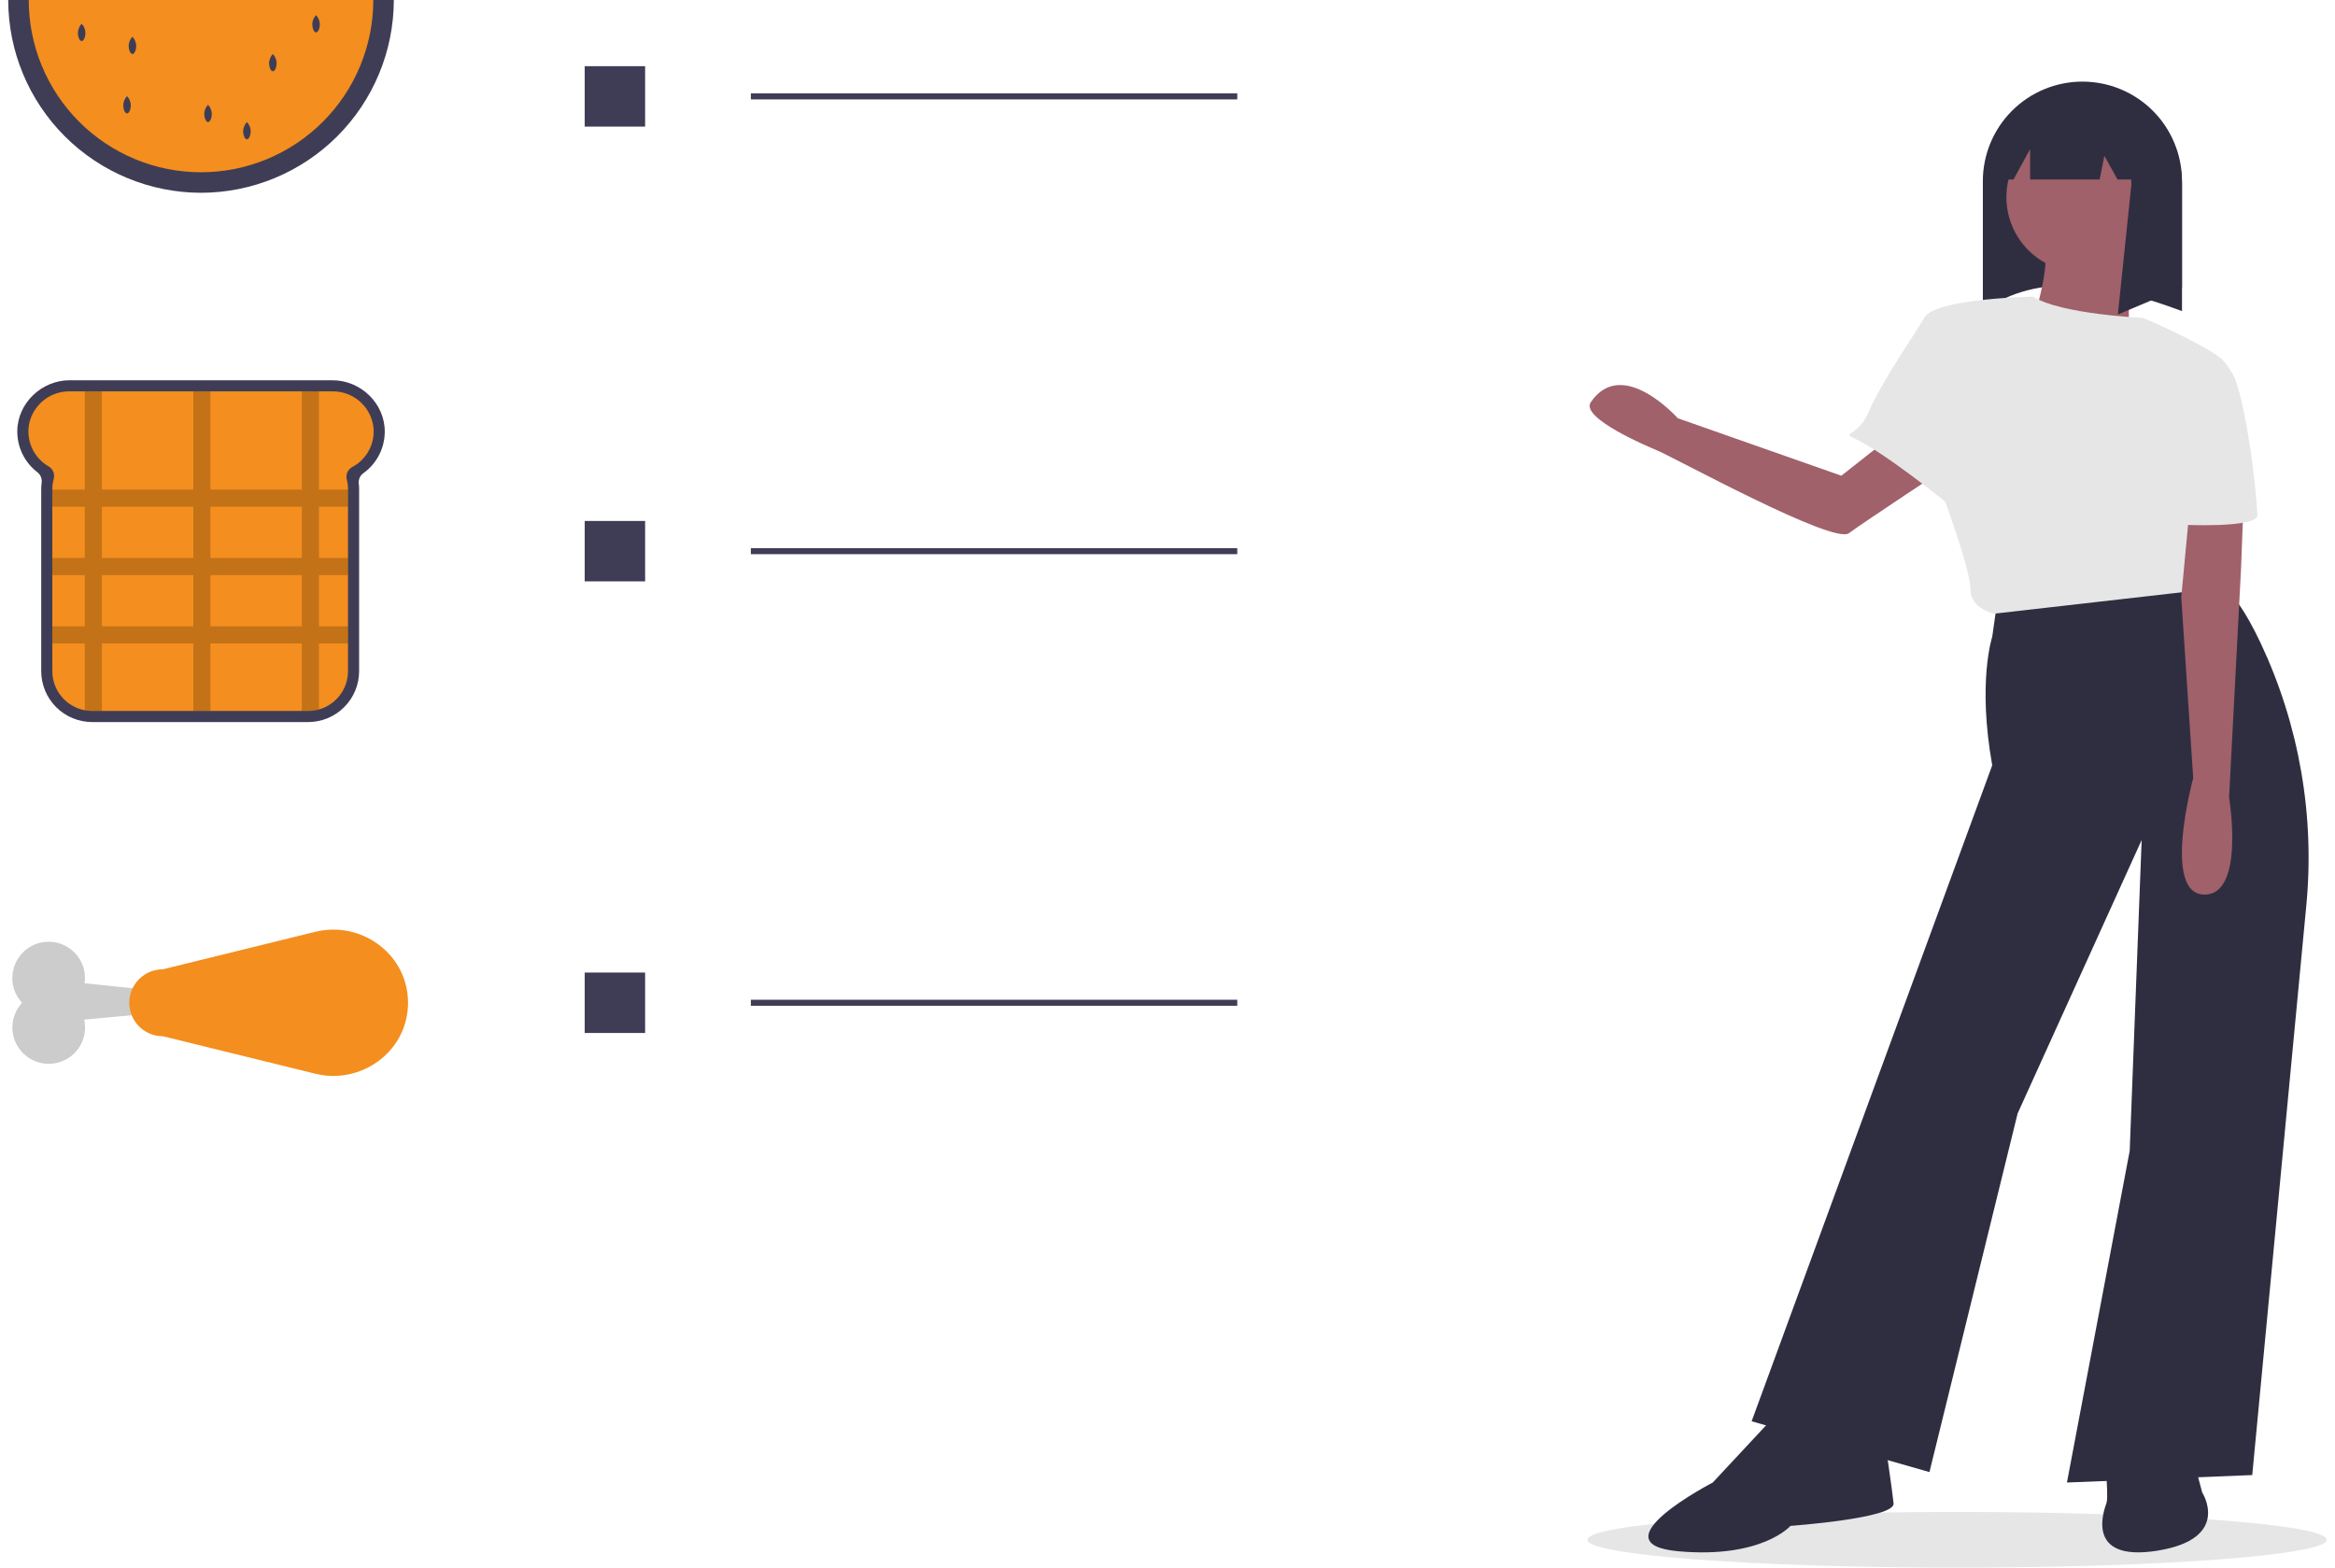<svg width="280" height="188" viewBox="0 0 280 188" fill="none" xmlns="http://www.w3.org/2000/svg">
<g clip-path="url(#clip0_336_207)">
<path d="M234.684 188C259.167 188 279.014 186.506 279.014 184.663C279.014 182.82 259.167 181.325 234.684 181.325C210.202 181.325 190.354 182.82 190.354 184.663C190.354 186.506 210.202 188 234.684 188Z" fill="#E6E6E6"/>
<path d="M46.138 51.779C46.153 48.382 43.259 45.604 39.862 45.604H8.343C5 45.604 2.112 48.336 2.073 51.679C2.061 52.629 2.269 53.569 2.682 54.425C3.095 55.28 3.702 56.028 4.453 56.61C4.646 56.753 4.797 56.945 4.893 57.165C4.988 57.386 5.024 57.627 4.997 57.866C4.96 58.137 4.942 58.41 4.942 58.683V80.485C4.942 81.287 5.1 82.082 5.407 82.823C5.714 83.565 6.164 84.238 6.732 84.806C7.299 85.373 7.973 85.823 8.714 86.13C9.455 86.437 10.25 86.596 11.053 86.596H36.953C38.574 86.596 40.128 85.952 41.274 84.806C42.42 83.66 43.064 82.105 43.064 80.485V58.683C43.064 58.444 43.05 58.205 43.022 57.968C42.998 57.732 43.036 57.495 43.135 57.28C43.233 57.064 43.386 56.879 43.58 56.744C44.369 56.177 45.012 55.432 45.456 54.569C45.901 53.706 46.135 52.75 46.138 51.779Z" fill="#3F3D56"/>
<path d="M44.773 51.181C44.616 49.998 44.032 48.913 43.131 48.132C42.23 47.35 41.074 46.925 39.881 46.936H8.334C7.218 46.926 6.133 47.297 5.257 47.987C4.381 48.677 3.766 49.645 3.515 50.732C3.3 51.73 3.407 52.771 3.821 53.705C4.236 54.639 4.936 55.417 5.821 55.927C6.076 56.073 6.276 56.3 6.388 56.572C6.501 56.844 6.52 57.146 6.442 57.43C6.33 57.838 6.273 58.26 6.274 58.684V80.483C6.274 81.597 6.663 82.677 7.374 83.534C8.085 84.392 9.073 84.974 10.168 85.181C10.46 85.236 10.756 85.263 11.053 85.263H36.954C37.391 85.264 37.827 85.204 38.247 85.085C39.25 84.803 40.133 84.201 40.762 83.37C41.391 82.54 41.731 81.527 41.732 80.486V58.682C41.732 58.285 41.682 57.89 41.584 57.505C41.557 57.399 41.544 57.289 41.543 57.18C41.543 56.939 41.609 56.702 41.733 56.496C41.857 56.289 42.035 56.12 42.248 56.007L42.25 56.005C43.109 55.55 43.809 54.845 44.259 53.984C44.71 53.123 44.889 52.145 44.773 51.181Z" fill="#F48E1E"/>
<path opacity="0.2" d="M41.732 60.77V58.721H38.248V46.936H36.198V58.721H25.233V46.936H23.183V58.721H12.218V46.936H10.168V58.721H6.274V60.77H10.168V66.919H6.274V68.969H10.168V75.118H6.274V77.167H10.168V85.181C10.46 85.236 10.757 85.263 11.054 85.263H12.218V77.167H23.183V85.263H25.233V77.167H36.198V85.263H36.954C37.392 85.264 37.827 85.204 38.248 85.085V77.167H41.732V75.118H38.248V68.969H41.732V66.919H38.248V60.77H41.732ZM12.218 60.77H23.183V66.919H12.218V60.77ZM12.218 75.118V68.969H23.183V75.118H12.218ZM36.198 75.118H25.233V68.969H36.198V75.118ZM36.198 66.919H25.233V60.77H36.198V66.919Z" fill="black"/>
<path d="M45.995 0C45.995 2.875 45.428 5.721 44.328 8.377C43.228 11.033 41.616 13.445 39.583 15.478C37.551 17.511 35.138 19.123 32.482 20.223C29.826 21.323 26.98 21.889 24.105 21.889C21.231 21.889 18.384 21.323 15.729 20.223C13.073 19.123 10.66 17.511 8.627 15.478C6.594 13.445 4.982 11.033 3.882 8.377C2.782 5.721 2.216 2.875 2.216 0H45.995Z" fill="#F48E1E"/>
<path d="M10.246 3.886C10.246 4.458 10.043 4.922 9.793 4.922C9.543 4.922 9.34 4.458 9.34 3.886C9.367 3.499 9.527 3.133 9.793 2.85C10.059 3.133 10.219 3.499 10.246 3.886Z" fill="#3F3D56"/>
<path d="M33.172 7.512C33.172 8.085 32.969 8.548 32.718 8.548C32.468 8.548 32.265 8.085 32.265 7.512C32.293 7.125 32.453 6.759 32.718 6.476C32.984 6.759 33.144 7.125 33.172 7.512Z" fill="#3F3D56"/>
<path d="M16.334 5.44C16.334 6.012 16.131 6.476 15.881 6.476C15.63 6.476 15.427 6.012 15.427 5.44C15.455 5.053 15.615 4.687 15.881 4.404C16.146 4.687 16.306 5.053 16.334 5.44Z" fill="#3F3D56"/>
<path d="M25.4 13.6C25.4 14.172 25.197 14.636 24.947 14.636C24.697 14.636 24.494 14.172 24.494 13.6C24.521 13.213 24.681 12.847 24.947 12.564C25.213 12.847 25.373 13.213 25.4 13.6Z" fill="#3F3D56"/>
<path d="M15.686 12.564C15.686 13.136 15.483 13.6 15.233 13.6C14.983 13.6 14.78 13.136 14.78 12.564C14.807 12.177 14.967 11.811 15.233 11.528C15.499 11.811 15.659 12.177 15.686 12.564Z" fill="#3F3D56"/>
<path d="M38.353 2.849C38.353 3.422 38.15 3.886 37.9 3.886C37.649 3.886 37.446 3.422 37.446 2.849C37.474 2.462 37.634 2.096 37.9 1.813C38.165 2.096 38.325 2.462 38.353 2.849Z" fill="#3F3D56"/>
<path d="M30.063 15.672C30.063 16.245 29.86 16.709 29.61 16.709C29.36 16.709 29.157 16.245 29.157 15.672C29.184 15.285 29.344 14.919 29.61 14.636C29.876 14.919 30.036 15.285 30.063 15.672Z" fill="#3F3D56"/>
<path d="M24.105 23.12C17.976 23.113 12.099 20.675 7.765 16.341C3.43 12.006 0.992 6.13 0.985 0H3.446C3.446 2.713 3.981 5.399 5.019 7.906C6.057 10.412 7.579 12.69 9.497 14.608C11.415 16.526 13.693 18.048 16.199 19.086C18.706 20.125 21.392 20.659 24.105 20.659C26.818 20.659 29.505 20.125 32.011 19.086C34.517 18.048 36.795 16.526 38.713 14.608C40.632 12.69 42.153 10.412 43.192 7.906C44.23 5.399 44.764 2.713 44.764 0H47.225C47.218 6.13 44.78 12.006 40.446 16.34C36.111 20.675 30.235 23.113 24.105 23.12Z" fill="#3F3D56"/>
<path d="M77.359 7.937H70.114V15.183H77.359V7.937Z" fill="#3F3D56"/>
<path d="M148.365 11.198H90.039V11.922H148.365V11.198Z" fill="#3F3D56"/>
<path d="M77.359 62.477H70.114V69.722H77.359V62.477Z" fill="#3F3D56"/>
<path d="M148.365 65.737H90.039V66.462H148.365V65.737Z" fill="#3F3D56"/>
<path d="M77.359 116.637H70.114V123.883H77.359V116.637Z" fill="#3F3D56"/>
<path d="M148.365 119.898H90.039V120.622H148.365V119.898Z" fill="#3F3D56"/>
<path d="M230.06 49.756L220.804 57.051L201.192 50.159C201.192 50.159 194.524 42.659 190.753 48.245C189.462 50.158 197.921 53.693 198.719 54.021C200.714 54.842 219.824 65.327 221.697 63.951C223.569 62.576 234.106 55.619 234.106 55.619L230.06 49.756Z" fill="#A0616A"/>
<path d="M261.653 37.312C252.881 34.034 244.537 32.483 237.771 37.312V21.728C237.771 20.16 238.08 18.607 238.68 17.158C239.281 15.709 240.16 14.393 241.269 13.284C242.378 12.175 243.694 11.296 245.143 10.696C246.592 10.096 248.144 9.787 249.712 9.787C251.28 9.787 252.833 10.096 254.282 10.696C255.731 11.296 257.047 12.175 258.156 13.284C259.265 14.393 260.144 15.709 260.744 17.158C261.344 18.607 261.653 20.16 261.653 21.728L261.653 37.312Z" fill="#2F2E41"/>
<path d="M239.612 71.355L238.896 76.372C238.896 76.372 237.104 81.748 238.896 91.783L210.045 170.451L231.369 176.543L241.942 133.536L256.815 100.743L255.382 138.016L247.855 177.798L270.076 176.902L276.551 108.688C277.598 97.908 275.728 87.044 271.137 77.234C269.34 73.419 267.409 70.413 265.657 69.976C260.399 68.667 239.612 71.355 239.612 71.355Z" fill="#2F2E41"/>
<path d="M212.732 169.913L205.385 177.798C205.385 177.798 191.229 185.145 201.264 186.041C211.299 186.937 214.704 182.994 214.704 182.994C214.704 182.994 227.247 182.098 227.068 180.306C226.889 178.515 225.993 172.601 225.993 172.601L212.732 169.913Z" fill="#2F2E41"/>
<path d="M252.604 171.814V177.369C252.604 177.369 252.783 179.699 252.604 180.236C252.425 180.774 249.737 187.404 258.697 185.971C267.657 184.537 264.073 178.982 264.073 178.982L261.922 170.918L252.604 171.814Z" fill="#2F2E41"/>
<path d="M249.602 32.648C254.575 32.648 258.607 28.617 258.607 23.644C258.607 18.671 254.575 14.639 249.602 14.639C244.629 14.639 240.598 18.671 240.598 23.644C240.598 28.617 244.629 32.648 249.602 32.648Z" fill="#A0616A"/>
<path d="M255.829 28.616C255.829 28.616 254.575 40.443 255.829 42.594C257.084 44.744 243.106 40.443 243.106 40.443C243.106 40.443 246.153 32.38 245.078 29.154C244.002 25.928 255.829 28.616 255.829 28.616Z" fill="#A0616A"/>
<path d="M262.997 62.664L265.864 70.548L239.164 73.595C239.164 73.595 236.297 73.057 236.297 70.728C236.297 68.398 233.251 60.155 233.251 60.155C233.251 60.155 225.79 54.108 222.206 52.495C220.907 51.911 222.85 52.152 223.943 49.672C224.271 48.927 224.663 48.14 225.092 47.343C225.441 46.688 225.818 46.025 226.203 45.371C226.67 44.574 227.153 43.789 227.62 43.042C229.036 40.782 230.328 38.883 230.742 38.114C231.996 35.784 243.789 35.576 243.789 35.576C247.162 37.698 256.905 38.114 256.905 38.114C256.905 38.114 263.606 40.918 266.398 43.042C266.601 43.194 262.997 62.664 262.997 62.664Z" fill="#E6E6E6"/>
<path d="M257.201 12.834V12.62L256.947 12.634C255.503 11.535 253.828 10.779 252.048 10.423C250.269 10.068 248.432 10.122 246.677 10.582C248.359 11.027 249.924 11.835 251.26 12.95L242.629 13.43L238.986 21.525H241.451L243.438 17.882V21.525H251.777L252.343 18.692L253.918 21.525H255.556C255.566 21.727 255.582 21.928 255.582 22.132L253.963 37.716L261.653 34.478V22.132C261.655 20.348 261.255 18.586 260.485 16.977C259.714 15.367 258.592 13.951 257.201 12.834Z" fill="#2F2E41"/>
<path d="M269.269 54.062L268.732 68.219L267.298 95.636C267.298 95.636 269.269 107.463 264.252 107.284C259.234 107.104 262.998 93.306 262.998 93.306L261.564 71.624L262.998 56.392L269.269 54.062Z" fill="#A0616A"/>
<path d="M270.703 61.768C270.703 63.38 261.653 62.932 261.653 62.932L256.905 38.114C256.905 38.114 263.607 40.918 266.399 43.042C267.056 43.723 267.593 44.511 267.988 45.371C268.201 45.947 268.404 46.613 268.596 47.342C268.786 48.066 268.963 48.853 269.13 49.672C269.912 53.666 270.437 57.706 270.703 61.768Z" fill="#E6E6E6"/>
<path d="M23.861 119.341L10.145 117.921C10.25 117.193 10.169 116.45 9.91 115.761C9.65 115.072 9.22 114.461 8.66 113.984C8.1 113.506 7.428 113.179 6.707 113.031C5.986 112.884 5.239 112.922 4.537 113.141C3.834 113.361 3.199 113.755 2.69 114.286C2.181 114.818 1.815 115.47 1.627 116.181C1.438 116.892 1.432 117.64 1.611 118.354C1.79 119.068 2.146 119.725 2.647 120.264C2.138 120.814 1.779 121.486 1.606 122.215C1.432 122.945 1.45 123.706 1.657 124.427C1.864 125.148 2.254 125.802 2.788 126.328C3.322 126.854 3.983 127.233 4.707 127.429C5.431 127.625 6.193 127.63 6.919 127.445C7.646 127.26 8.312 126.891 8.854 126.373C9.396 125.855 9.795 125.206 10.013 124.488C10.231 123.771 10.259 123.009 10.097 122.278L23.861 121.012V119.341Z" fill="#CCCCCC"/>
<path d="M37.809 128.769C43.202 130.095 48.634 126.27 48.915 120.724C48.923 120.571 48.926 120.416 48.927 120.26C48.927 120.104 48.923 119.95 48.915 119.796C48.634 114.25 43.202 110.425 37.809 111.751L19.517 116.25C18.99 116.249 18.468 116.352 17.981 116.554C17.494 116.755 17.051 117.05 16.678 117.423C16.306 117.795 16.01 118.238 15.808 118.724C15.606 119.211 15.502 119.733 15.502 120.26C15.502 120.787 15.606 121.309 15.808 121.796C16.01 122.282 16.306 122.725 16.678 123.097C17.051 123.47 17.494 123.765 17.981 123.966C18.468 124.168 18.99 124.271 19.517 124.27L37.809 128.769Z" fill="#F48E1E"/>
</g>
<defs>
<clipPath id="clip0_336_207">
<rect width="278.029" height="188" fill="white" transform="translate(0.985)"/>
</clipPath>
</defs>
</svg>
